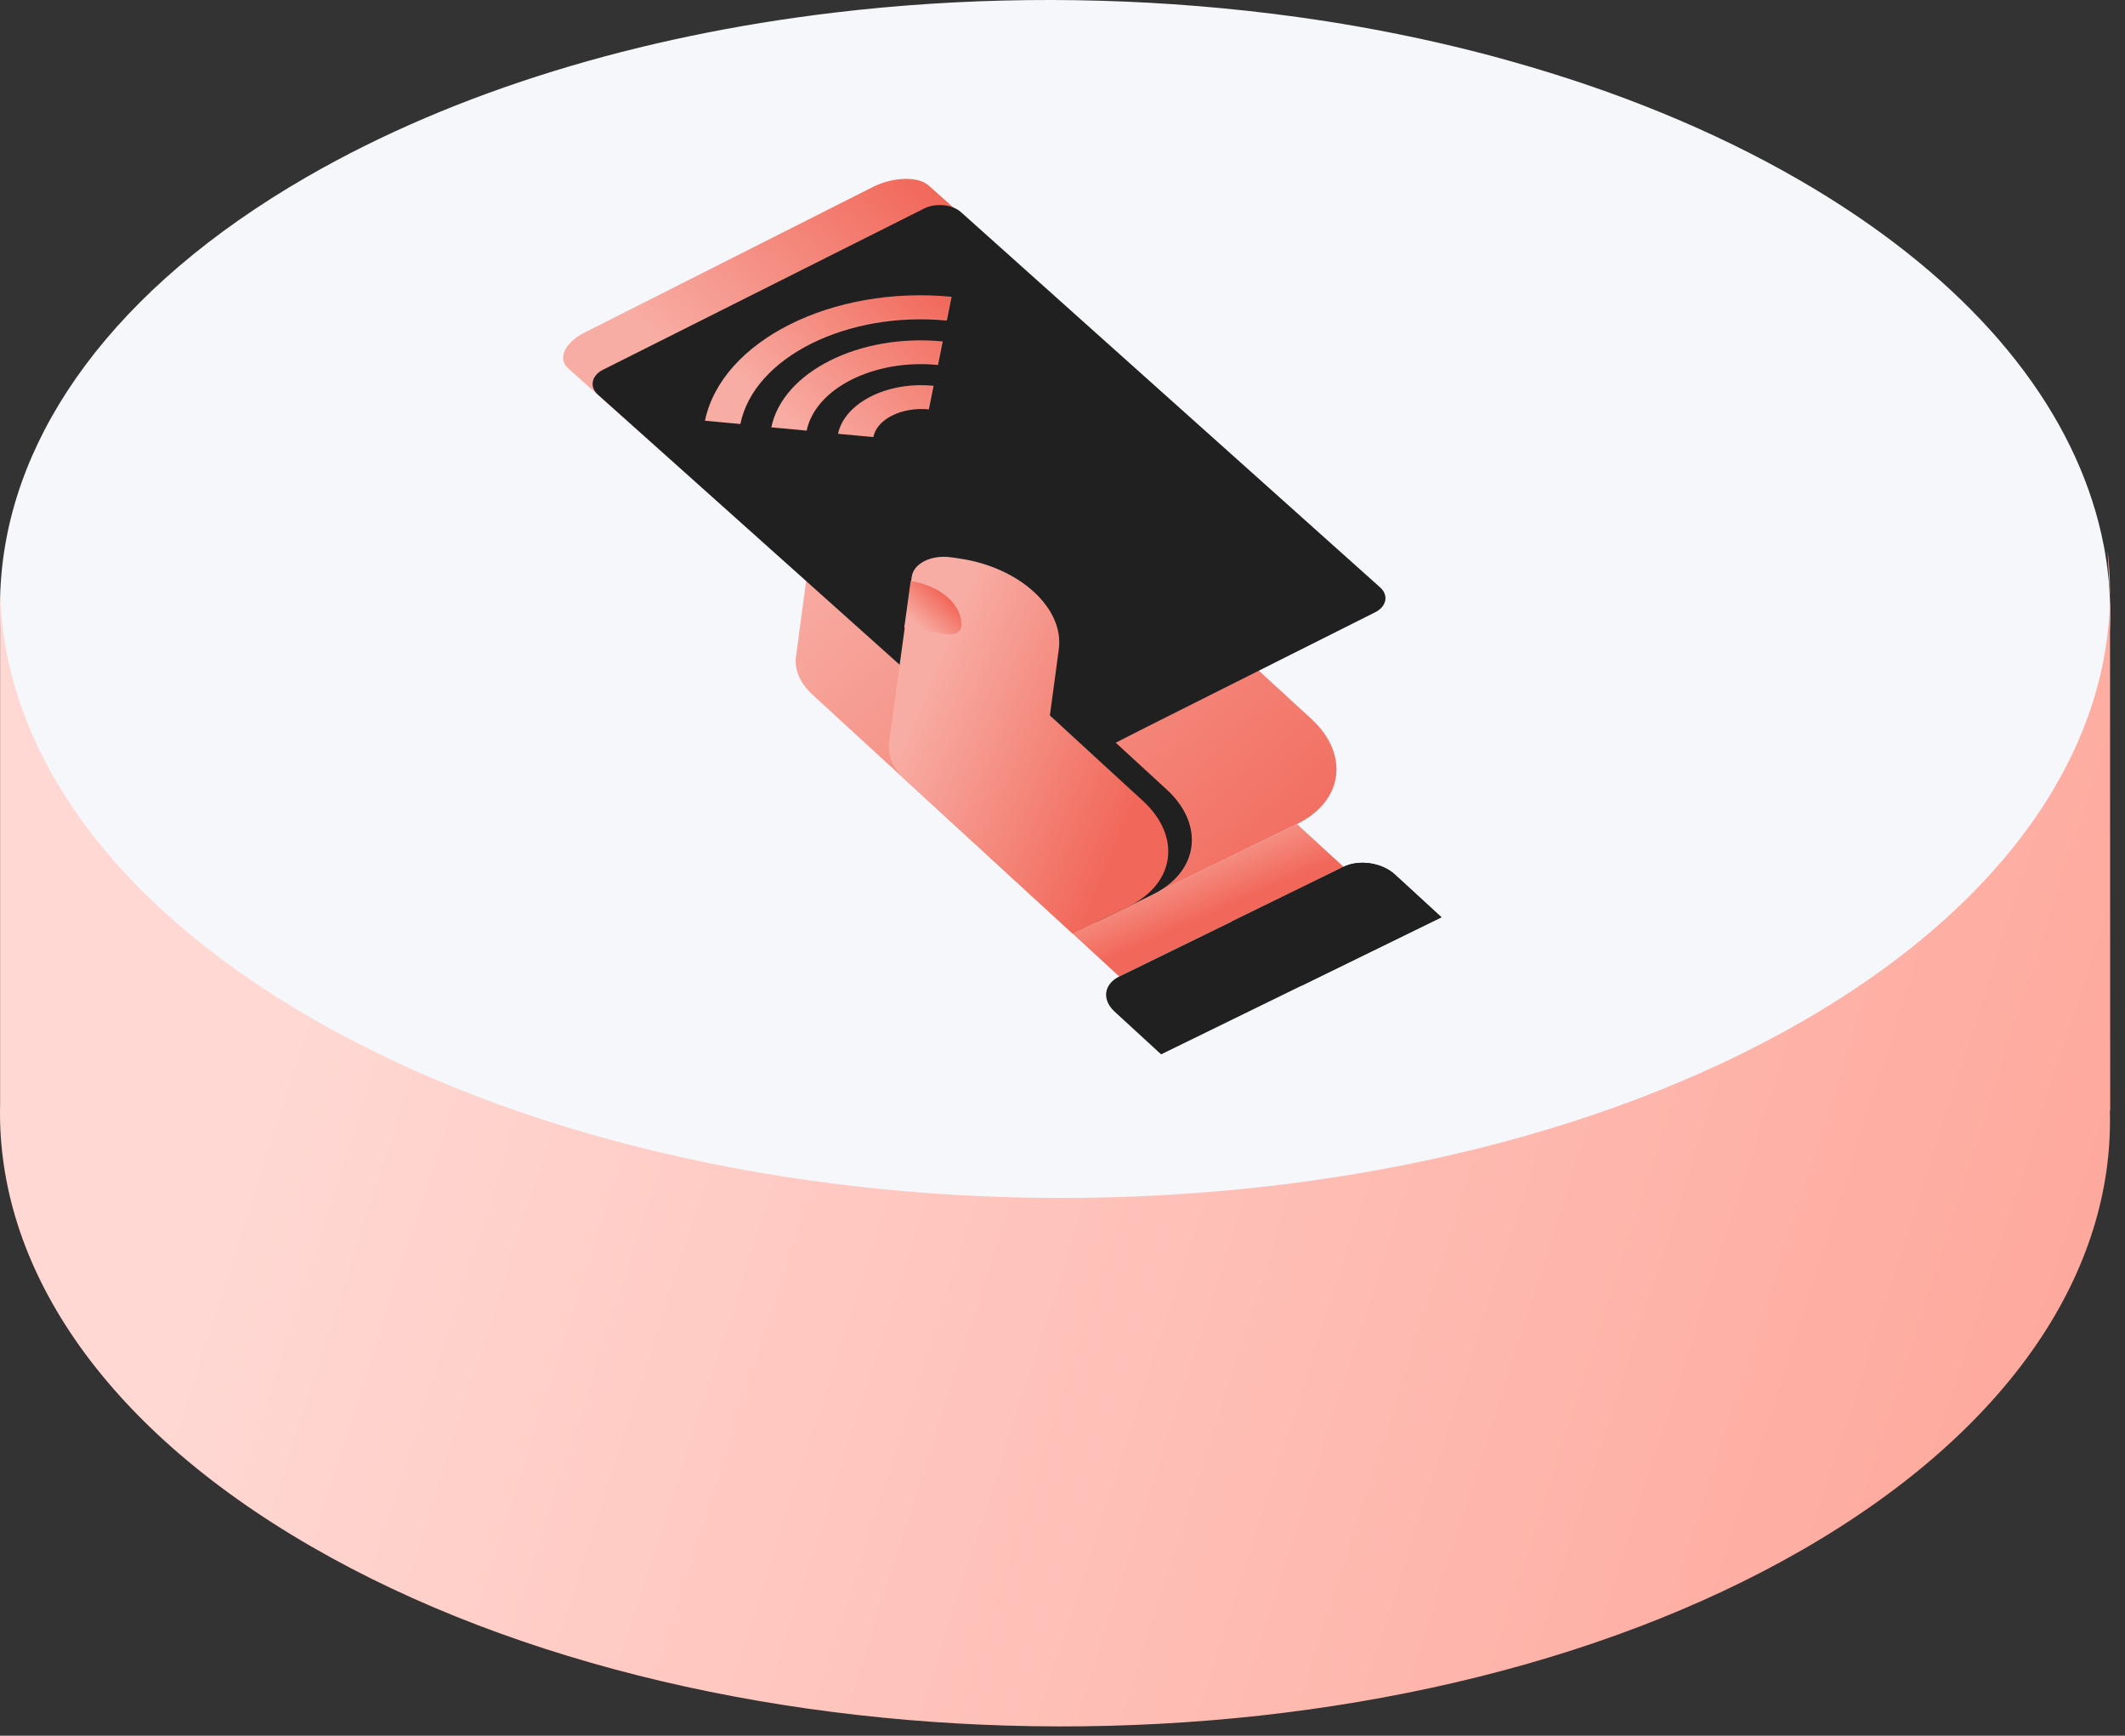 <svg width="120" height="98" viewBox="0 0 120 98" fill="none" xmlns="http://www.w3.org/2000/svg">
<rect x="0" y="0" width="120" height="98" fill="#333333" stroke="none"/>
<path d="M119.163 34.455C119.173 35.462 119.099 36.472 118.956 37.475C118.937 37.612 118.918 37.746 118.892 37.886C118.851 38.154 118.8 38.425 118.746 38.695C118.685 38.969 118.624 39.243 118.558 39.517C118.491 39.785 118.421 40.056 118.341 40.323C118.303 40.46 118.258 40.597 118.217 40.737C118.13 41.005 118.041 41.276 117.949 41.54C117.71 42.216 117.436 42.885 117.123 43.554C116.999 43.818 116.872 44.08 116.735 44.344C116.524 44.758 116.298 45.169 116.062 45.58C115.925 45.806 115.791 46.033 115.648 46.259C115.31 46.797 114.95 47.332 114.561 47.868C114.376 48.123 114.185 48.377 113.991 48.629C113.892 48.757 113.79 48.887 113.688 49.015C113.487 49.266 113.277 49.515 113.067 49.767C112.853 50.018 112.63 50.267 112.404 50.515C112.066 50.888 111.715 51.254 111.349 51.624C109.29 53.695 106.82 55.673 103.949 57.508C103.611 57.725 103.267 57.942 102.917 58.152C102.566 58.365 102.212 58.572 101.849 58.783C78.652 72.17 40.926 72.103 17.579 58.63C6.056 51.977 0.198 43.302 0.007 34.611C-0.002 34.312 -0.002 34.012 0.007 33.713C0.014 33.47 0.02 33.225 0.039 32.986C0.045 32.894 0.052 32.801 0.058 32.709C0.664 24.442 6.413 16.289 17.318 9.993C25.782 5.109 36.181 2.012 47.109 0.713C54.308 -0.148 61.739 -0.227 68.999 0.464C70.988 0.652 72.963 0.901 74.92 1.203C77.365 1.589 79.774 2.063 82.132 2.627C82.457 2.704 82.782 2.783 83.104 2.866C83.869 3.057 84.624 3.258 85.376 3.475C91.227 5.116 96.718 7.339 101.581 10.146C110.479 15.285 116.002 21.628 118.143 28.255C118.424 29.115 118.644 29.979 118.809 30.848C118.825 30.934 118.844 31.02 118.857 31.106C118.924 31.495 118.981 31.881 119.026 32.269C119.048 32.464 119.067 32.658 119.087 32.852C119.099 33.024 119.115 33.196 119.125 33.368C119.138 33.55 119.144 33.732 119.15 33.916C119.15 33.916 119.15 33.923 119.15 33.926C119.16 34.108 119.163 34.289 119.163 34.468V34.455Z" fill="#F5F7FA"/>
<path d="M46.393 26.325L44.95 37.064C44.843 37.805 45.188 38.585 45.88 39.219L60.578 52.718L73.241 46.526C75.873 45.24 76.221 42.579 74.046 40.583L54.308 22.456L46.393 26.325Z" fill="url(#paint0_linear_68_1139)"/>
<path d="M73.239 46.525L60.575 52.716L63.205 55.131L75.868 48.94L73.239 46.525Z" fill="url(#paint1_linear_68_1139)"/>
<path d="M81.399 51.791L65.569 59.529L62.94 57.115C62.215 56.449 62.324 55.566 63.208 55.133L75.872 48.942C76.756 48.51 78.045 48.71 78.769 49.376L81.399 51.791Z" fill="#202020"/>
<path d="M69.542 52.037L75.874 48.941C76.758 48.509 78.047 48.709 78.772 49.374L81.401 51.789L73.486 55.659L69.542 52.037Z" fill="#202020"/>
<path d="M52.449 10.482L66.626 23.097C67.216 23.639 66.8 24.53 65.686 25.098L49.363 33.339C48.233 33.892 46.832 33.936 46.242 33.394L32.065 20.78C31.475 20.238 31.891 19.347 33.005 18.779L49.328 10.538C50.458 9.985 51.859 9.941 52.449 10.482Z" fill="url(#paint2_linear_68_1139)"/>
<path d="M47.267 24.445L49.265 24.631C49.488 23.621 50.89 22.912 52.377 23.062L52.648 21.72C50.031 21.458 47.618 22.685 47.251 24.43L47.267 24.445ZM43.521 24.071L45.518 24.257C46.02 21.853 49.354 20.199 52.913 20.547L53.185 19.204C48.495 18.745 44.167 20.933 43.504 24.056L43.521 24.071ZM39.774 23.697L41.772 23.883C42.568 20.101 47.801 17.472 53.43 18.041L53.701 16.698C46.959 16.033 40.715 19.18 39.774 23.697Z" fill="url(#paint3_linear_68_1139)"/>
<path d="M52.166 11.784L34.058 20.873C33.4 21.195 33.267 21.853 33.776 22.292L53.59 40.026C58.946 44.713 57.93 44.475 64.77 41.036L77.645 34.575C78.303 34.254 78.437 33.595 77.927 33.157L54.276 11.986C53.787 11.537 52.828 11.437 52.166 11.784ZM52.433 23.11C50.926 22.969 49.507 23.663 49.322 24.678L47.324 24.493C47.692 22.747 50.104 21.52 52.721 21.783L52.45 23.125L52.433 23.11ZM52.95 20.604C49.39 20.257 46.056 21.91 45.554 24.314L43.557 24.129C44.203 20.99 48.548 18.818 53.237 19.277L52.966 20.619L52.95 20.604ZM53.466 18.098C47.834 17.555 42.584 20.169 41.808 23.94L39.81 23.754C40.751 19.238 47.012 16.106 53.737 16.756L53.466 18.098Z" fill="#202020"/>
<path d="M51.54 41.241L52.817 31.912C52.928 31.146 53.935 30.653 55.058 30.816L55.544 30.887C58.928 31.391 61.44 33.697 61.123 36.011L60.62 39.743L65.879 44.573C68.053 46.57 67.706 49.231 65.074 50.517L61.908 52.065L52.469 43.396C51.778 42.762 51.433 41.982 51.54 41.241Z" fill="#202020"/>
<path d="M50.208 41.893L51.485 32.564C51.596 31.798 52.603 31.306 53.726 31.468L54.212 31.539C57.596 32.043 60.108 34.35 59.791 36.663L59.288 40.396L64.547 45.225C66.721 47.222 66.374 49.883 63.742 51.169L60.576 52.717L51.137 44.048C50.446 43.414 50.101 42.634 50.208 41.893Z" fill="url(#paint4_linear_68_1139)"/>
<path d="M51.427 32.805C53.165 33.071 54.429 34.231 54.276 35.421C54.235 35.702 53.885 35.873 53.474 35.813L51.063 35.45L51.427 32.805Z" fill="url(#paint5_linear_68_1139)"/>
<path d="M119.157 33.812L119.017 31.095C120.136 40.635 114.416 50.366 101.839 57.633C78.644 71.034 40.918 70.964 17.58 57.48C6.057 50.822 0.197 42.14 0.006 33.442V62.349C-0.214 71.356 5.643 80.424 17.58 87.317C40.921 100.802 78.644 100.868 101.839 87.471C113.635 80.657 119.396 71.672 119.145 62.712H119.164L119.154 33.808L119.157 33.812Z" fill="url(#paint6_linear_68_1139)"/>
<defs>
<linearGradient id="paint0_linear_68_1139" x1="37.153" y1="26.431" x2="67.039" y2="58.581" gradientUnits="userSpaceOnUse">
<stop offset="0.21" stop-color="#F8ADA4"/>
<stop offset="1" stop-color="#F16759"/>
</linearGradient>
<linearGradient id="paint1_linear_68_1139" x1="64.069" y1="46.667" x2="66.599" y2="52.453" gradientUnits="userSpaceOnUse">
<stop offset="0.21" stop-color="#F8ADA4"/>
<stop offset="1" stop-color="#F16759"/>
</linearGradient>
<linearGradient id="paint2_linear_68_1139" x1="38.892" y1="27.049" x2="53.55" y2="11.088" gradientUnits="userSpaceOnUse">
<stop offset="0.21" stop-color="#F8ADA4"/>
<stop offset="1" stop-color="#F16759"/>
</linearGradient>
<linearGradient id="paint3_linear_68_1139" x1="40.65" y1="24.502" x2="50.523" y2="13.751" gradientUnits="userSpaceOnUse">
<stop offset="0.21" stop-color="#F8ADA4"/>
<stop offset="1" stop-color="#F16759"/>
</linearGradient>
<linearGradient id="paint4_linear_68_1139" x1="47.861" y1="39.507" x2="63.902" y2="46.293" gradientUnits="userSpaceOnUse">
<stop offset="0.21" stop-color="#F8ADA4"/>
<stop offset="1" stop-color="#F16759"/>
</linearGradient>
<linearGradient id="paint5_linear_68_1139" x1="50.81" y1="35.218" x2="52.784" y2="33.068" gradientUnits="userSpaceOnUse">
<stop offset="0.21" stop-color="#F8ADA4"/>
<stop offset="1" stop-color="#F16759"/>
</linearGradient>
<linearGradient id="paint6_linear_68_1139" x1="-3.454" y1="41.205" x2="171.557" y2="97.513" gradientUnits="userSpaceOnUse">
<stop offset="0.13" stop-color="#FFD8D3"/>
<stop offset="1" stop-color="#FD8D7D"/>
</linearGradient>
</defs>
</svg>

